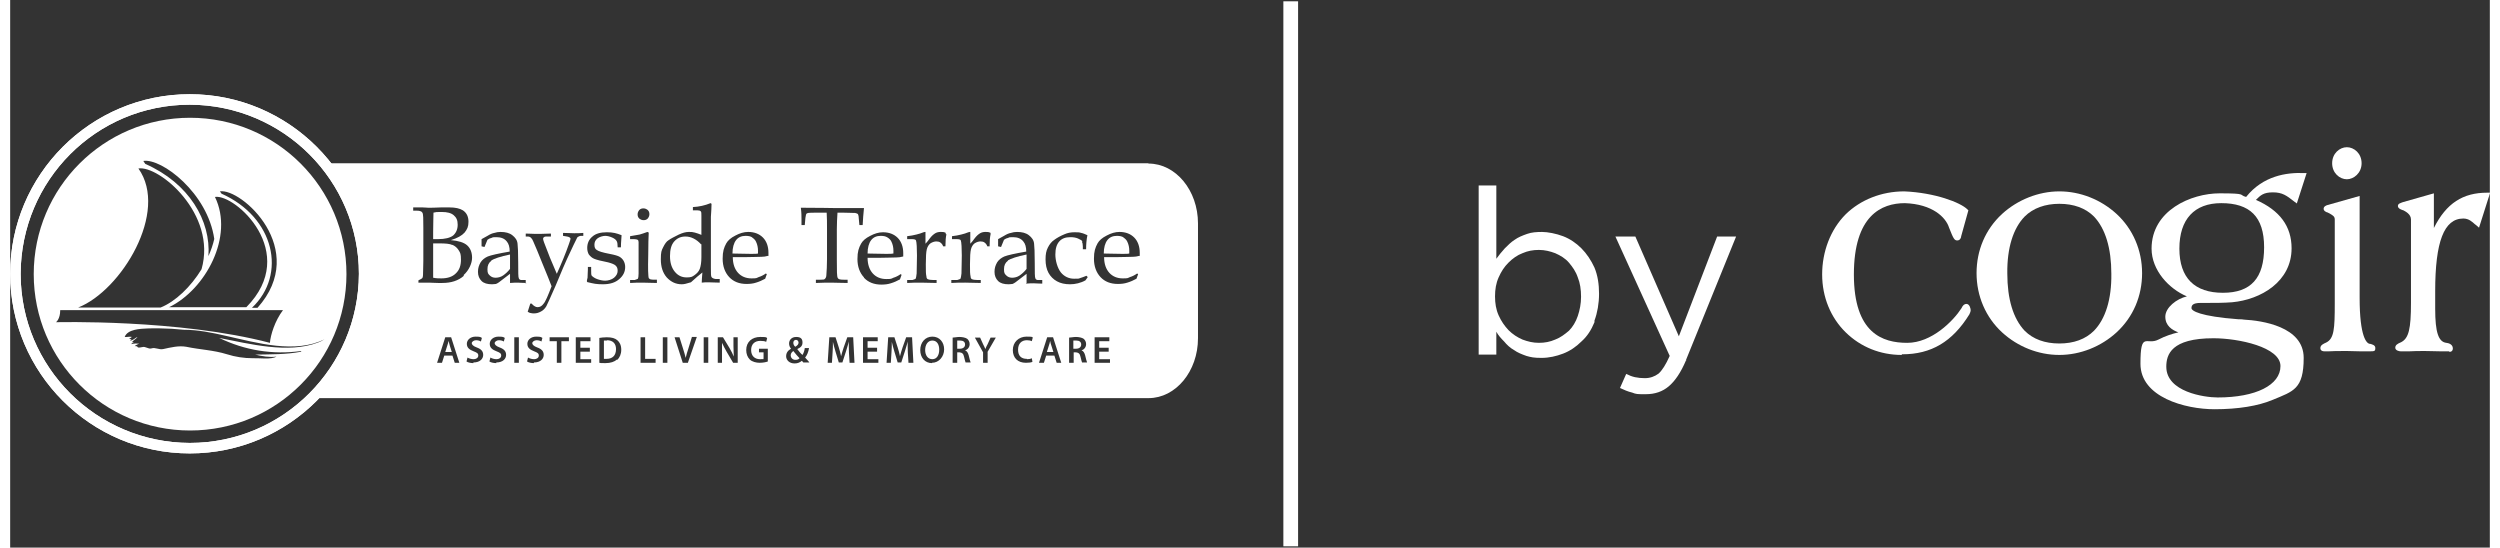 <?xml version="1.0" encoding="UTF-8"?> <svg xmlns="http://www.w3.org/2000/svg" xmlns:i="http://ns.adobe.com/AdobeIllustrator/10.0/" id="Layer_1" width="10.5in" height="2.3in" version="1.1" viewBox="0 0 758 167.4"><rect x="0" y="0" width="758" height="167.4" fill="#333333" stroke="none"/><defs><style> .st0 { fill-rule: evenodd; } .st0, .st1 { fill: #fff; } </style></defs><g><path class="st1" d="M0,83.7C0,53.4,24.6,28.8,54.9,28.8h0c30.3,0,54.9,24.6,54.9,54.9h0c0,30.3-24.6,54.9-54.9,54.9h0C24.6,138.6,0,114,0,83.7H0ZM3.2,83.7c0,28.5,23.1,51.6,51.7,51.7h0c28.5,0,51.6-23.1,51.7-51.7h0c0-28.5-23.1-51.6-51.7-51.7h0c-28.6,0-51.6,23.1-51.7,51.7h0Z"></path><path class="st1" d="M0,83.7C0,53.4,24.6,28.8,54.9,28.8h0c30.3,0,54.9,24.6,54.9,54.9h0c0,30.3-24.6,54.9-54.9,54.9h0C24.6,138.6,0,114,0,83.7H0ZM3.2,83.7c0,28.5,23.1,51.6,51.7,51.7h0c28.5,0,51.6-23.1,51.7-51.7h0c0-28.5-23.1-51.6-51.7-51.7h0c-28.6,0-51.6,23.1-51.7,51.7h0Z"></path><path class="st1" d="M55,36c-26.4,0-47.8,21.4-47.8,47.8s21.4,47.8,47.8,47.8,47.8-21.4,47.8-47.8-21.4-47.8-47.8-47.8ZM75.7,94.1h-1.8c10.8-10.2,6.9-27.7-9.3-34.9,0,0-.3-.5-.5-.7,6.5-1.1,27.5,17.7,11.5,35.6ZM72.1,93.9h-16.9s-2.2,0-2.2,0h0s-4.4,0-4.4,0c11.1-5.4,19.9-21.6,14-33.7,6.1-1,26.1,17,9.6,33.7ZM62.4,73c-.4,1.8-1,3.5-1.8,5.3.8-10.8-5.9-22.3-19.3-28.2,0,0-.4-.6-.6-.9,5.6-.9,19.7,9.8,21.7,23.9ZM39.2,51.5c6.3-1,24.1,13.9,19.3,30.8-3.3,5.4-8,9.9-12.5,11.7h-25.2c13.2-5.2,27.8-29.3,18.4-42.5ZM14,98.5s1.3-.9,1.3-3.7h68.1c-2.5,3.3-3.8,7.6-4,10-27.9-7.3-65.4-6.3-65.4-6.3ZM89,107.5c-4.6.9-9.4.8-14.1.9,2.1.5,4.4.9,6.5.6-1.6,1-5.4.4-7.3.5-2.6,0-5.3-.4-7.8-1.2-4.2-1.3-8.2-1.4-12.5-2.3-2.3-.4-4.7.2-7,.7-1.3.3-2.4-.6-3.6-.2-1,.3-1.8-.7-2.8-.4-.5.1-1,.2-1.4.1h0c0,0,0,0,0,0v-.2h-.3s0-.2,0-.2c-.2,0-.4,0-.6,0,.3-.4.9-.5,1.4-.8-.4.1-.7,0-1.1,0-.5,0-.9.1-1.4.2.1-.3.6-.4.8-.6h-.6c.5-.6,1.2-1,1.7-1.5-.2-.1-1,.5-1.1.6-.3.1-.8.5-1.1.4,0-.2.3-.4.5-.5-.3.1-.6,0-.9,0,.3-.1.6-.4.9-.6-.7-.2-1.5.1-2.2,0,.9-2.4,4.8-2.5,7-2.6,2.5-.1,5,0,7.4.1l3.6.3c4.4,0,8.8.9,13.1,1.9,9.4,2.1,21,5.5,30,1-.6.4-1.4.8-2,1-9.1,3.5-21,.4-30.2-1.4,7.8,3.8,16.4,5.2,25,4Z"></path><g><path class="st0" d="M211.2,74.7c-.7-.8-1.5-1.4-2.3-1.8-.8-.4-1.6-.6-2.5-.6-1.4,0-2.5.5-3.4,1.5s-1.3,2.5-1.3,4.5.5,3.6,1.5,4.8c1,1.2,2.2,1.7,3.6,1.7s1.7-.2,2.4-.7c.7-.5,1.3-1.1,1.6-1.9.3-.8.5-2,.5-3.6v-4Z"></path><path class="st0" d="M147.1,79.7c-.8.6-1.2,1.4-1.2,2.6s.2,1.4.7,1.9c.5.5,1.1.7,1.8.7s1.6-.2,2.3-.7c.7-.5,1.4-1.1,2.1-2v-3.6s0-.8,0-.8c-3,.6-4.9,1.3-5.7,1.8Z"></path><path class="st0" d="M281.9,104.1c-1.4,0-2.2,1.3-2.2,2.9s.8,2.8,2.2,2.8,2.1-1.3,2.1-2.9-.7-2.8-2.1-2.8Z"></path><path class="st0" d="M305,79.7c-.8.6-1.2,1.4-1.2,2.6s.2,1.4.7,1.9c.5.5,1.1.7,1.8.7s1.6-.2,2.3-.7c.7-.5,1.4-1.1,2.1-2v-3.6s0-.8,0-.8c-3,.6-4.9,1.3-5.7,1.8Z"></path><path class="st0" d="M290.4,104.1c-.5,0-.7,0-.9,0v2.5h.8c1,0,1.6-.5,1.6-1.3s-.6-1.2-1.5-1.2Z"></path><path class="st0" d="M241,104.8c0-.4-.2-.9-.8-.9s-.8.5-.8.9.2.9.6,1.2c.7-.4,1-.8,1-1.3Z"></path><path class="st0" d="M226.9,72.6c-.6-.4-1.3-.5-2.1-.5-1.2,0-2.2.4-2.9,1.3-.7.9-1.1,2.3-1.1,4.1,1.7,0,3.5.1,5.5.1s1.6,0,2.3-.1v-.9c0-.9-.2-1.9-.6-2.7-.2-.5-.7-1-1.2-1.3Z"></path><path class="st0" d="M238.6,108.6c0,.8.6,1.4,1.4,1.4s1-.2,1.3-.5c-.5-.5-1.2-1.3-1.9-2.2-.4.3-.8.7-.8,1.3Z"></path><path class="st0" d="M182.5,104.1c-.5,0-.8,0-1,0v5.6c.2,0,.5,0,.8,0,1.8,0,2.9-1,2.9-3,0-1.7-1-2.7-2.8-2.7Z"></path><path class="st0" d="M270,77.5v-.9c0-.9-.2-1.9-.6-2.7-.2-.5-.7-1-1.2-1.3-.6-.4-1.3-.5-2.1-.5-1.2,0-2.2.4-2.9,1.3-.7.9-1.1,2.3-1.1,4.1,1.7,0,3.5.1,5.5.1s1.6,0,2.3-.1Z"></path><path class="st0" d="M134,104.2h0c-.1.5-.2,1-.4,1.5l-.6,1.9h2l-.6-1.9c-.1-.5-.3-1-.4-1.5Z"></path><path class="st0" d="M135.4,72c.9-.8,1.4-1.9,1.4-3.3s-.4-2.2-1.2-2.9c-.8-.7-2-1-3.7-1s-1.6,0-2.5.2c0,1.3-.1,3.3-.1,6v2.1c.5,0,1,0,1.5,0,2.1,0,3.7-.4,4.6-1.1Z"></path><path class="st0" d="M325.9,104.1c-.5,0-.7,0-.9,0v2.5h.8c1,0,1.6-.5,1.6-1.3s-.6-1.2-1.5-1.2Z"></path><path class="st0" d="M347.9,49.9H96.7c7.4,9.2,11.8,20.9,11.8,33.6s-6.1,28.4-15.8,38.2h255.3c8.3,0,15.1-8.2,15.1-18.3v-35.1c0-10.1-6.8-18.3-15.1-18.3ZM192.3,64.2c.4-.4.8-.5,1.3-.5s.9.2,1.3.5c.4.4.5.8.5,1.3s-.2.9-.5,1.3c-.4.4-.8.5-1.3.5s-.9-.2-1.3-.5c-.4-.4-.5-.8-.5-1.3s.2-.9.5-1.3ZM135.9,110.9l-.7-2.2h-2.5l-.7,2.2h-1.5l2.5-7.8h1.8l2.5,7.8h-1.5ZM138.7,84.3c-1.7,1.5-3.9,2.2-6.6,2.2h-1.3c-1.1,0-2-.1-2.7-.1s-1.2,0-2,0h-1.3s0-.7,0-.7c.7-.3,1.1-.6,1.2-.7.1-.2.2-.5.2-.9,0-1.3.1-2.7.1-4.4v-10.1c0-2.7,0-4.2-.3-4.6-.2-.4-.8-.6-1.7-.6h-1.1v-1h2.8c.8,0,1.4.1,1.8.1.7,0,2,0,4-.1h2.4c1.9,0,3.2.3,4.2.9,1.2.8,1.7,2,1.7,3.5s-.4,2.3-1.2,3.3c-.8.9-2.2,1.7-4.2,2.3,2.3.2,4,.7,5,1.6,1,.9,1.5,2.2,1.5,3.8s-.9,3.8-2.6,5.3ZM141.6,111c-.8,0-1.7-.2-2.1-.5l.3-1.2c.5.3,1.2.5,1.9.5s1.4-.4,1.4-1.1-.4-.9-1.4-1.3c-1.3-.5-2.1-1.1-2.1-2.3s1.1-2.2,2.7-2.2,1.5.2,1.9.4l-.3,1.1c-.3-.2-.8-.4-1.5-.4s-1.3.5-1.3.9.4.9,1.5,1.3c1.4.5,2,1.2,2,2.3s-.9,2.3-3,2.3ZM148.6,111c-.8,0-1.7-.2-2.1-.5l.3-1.2c.5.3,1.2.5,1.9.5s1.4-.4,1.4-1.1-.4-.9-1.4-1.3c-1.3-.5-2.1-1.1-2.1-2.3s1.1-2.2,2.7-2.2,1.5.2,1.9.4l-.3,1.1c-.3-.2-.8-.4-1.5-.4s-1.3.5-1.3.9.4.9,1.5,1.3c1.4.5,2,1.2,2,2.3s-.9,2.3-3,2.3ZM155.5,110.9h-1.4v-7.8h1.4v7.8ZM157.8,86.5c-1.2,0-2.1-.1-2.6-.1s-1.4,0-2.4.1v-1.4c0-.5,0-.9,0-1.4l-3.4,2.6c-.3.2-.6.4-.9.5-.3,0-.7.1-1.2.1-1.4,0-2.5-.3-3.2-1-.7-.7-1.1-1.6-1.1-2.8s.3-2,.8-2.9c.5-.8,1.3-1.4,2.2-1.8,1-.4,3.2-.9,6.7-1.5,0-1.4-.3-2.4-.9-3.1-.7-.9-1.8-1.3-3.1-1.3s-1,0-1.5.2c-.5.1-.9.3-1.3.6-.3.8-.6,1.5-.9,2.2l-.9-.2v-1.1s0-1.1,0-1.1l1.8-1c.8-.5,1.5-.8,2.1-.9.6-.2,1.2-.3,1.9-.3,1.5,0,2.7.3,3.6,1,.9.7,1.5,1.5,1.6,2.6.1.8.2,2.7.2,5.8,0,2.9,0,4.5.2,4.8.1.3.4.5.8.5h1.3v1.1ZM160.1,111c-.8,0-1.7-.2-2.1-.5l.3-1.2c.5.3,1.2.5,1.9.5s1.4-.4,1.4-1.1-.4-.9-1.4-1.3c-1.3-.5-2.1-1.1-2.1-2.3s1.1-2.2,2.7-2.2,1.5.2,1.9.4l-.3,1.1c-.3-.2-.8-.4-1.5-.4s-1.3.5-1.3.9.4.9,1.5,1.3c1.4.5,2,1.2,2,2.3s-.9,2.3-3,2.3ZM162.3,95.2c-.7.4-1.4.6-2.1.6s-.6,0-1-.1c-.3,0-.7-.2-1-.4l.8-2.5h.4c.3.4.6.6.9.8.3.2.6.3.9.3.7,0,1.3-.3,1.8-1,.6-.6,1.4-2.5,2.5-5.4-.5-1.3-1.4-3.6-2.9-7.2l-1.5-3.7-1.2-2.8c-.4-1-.9-1.5-1.7-1.5h-.6v-.9c1.1,0,2.1.1,3,.1s2.2,0,4.7-.1v.9h-1.2c-.4,0-.7,0-.9.2-.2.1-.3.3-.3.5s.1.5.3,1.1c1.1,3,2.4,6.2,3.9,9.6,1.4-3.1,2.7-6.2,3.7-9.1.3-.9.5-1.4.5-1.6,0-.3-.4-.6-1.1-.7l-1.2-.2v-.9c1.3,0,2.4.1,3.4.1s1.9,0,2.8-.1v.9h-.6c-.2,0-.5,0-.8.2-.3.1-.5.3-.6.6-.3.6-1.3,2.6-3,6.3-.5,1-1.6,3.7-3.5,8.2-1.6,3.7-2.6,5.8-2.8,6.2-.4.7-1,1.3-1.6,1.6ZM170.7,104.3h-2.2v6.6h-1.4v-6.6h-2.2v-1.2h5.9v1.2ZM177.6,110.9h-4.7v-7.8h4.5v1.2h-3.1v2h2.9v1.2h-2.9v2.3h3.3v1.2ZM185.5,109.9c-.8.7-2,1.1-3.5,1.1s-1.5,0-1.9-.1v-7.6c.6-.1,1.4-.2,2.3-.2,1.5,0,2.5.3,3.2.9.7.6,1.2,1.5,1.2,2.9s-.5,2.4-1.2,3.1ZM186.2,85.3c-1.2,1.1-2.9,1.6-5,1.6s-2.8-.2-4.5-.6c-.3,0-.4-.2-.4-.3v-.2c0-.2.1-.4.2-.9,0-1,.1-1.9.1-2.5v-.8s1,0,1,0v1.1c0,.8,0,1.4.2,1.6.3.3.8.7,1.6,1,.8.3,1.7.5,2.5.5s2-.3,2.7-.9c.7-.6,1.1-1.3,1.1-2.1s-.2-1.2-.6-1.6c-.4-.4-1.2-.7-2.3-1-2.1-.4-3.6-.8-4.3-1.1-.7-.3-1.2-.8-1.6-1.3-.3-.5-.5-1.2-.5-2,0-1.4.5-2.6,1.6-3.5,1-.9,2.5-1.3,4.4-1.3s3,.3,4.5.9c0,.7-.2,2-.2,3.7h-1c0-.9-.1-1.6-.3-1.9-.2-.4-.7-.8-1.4-1.1-.7-.3-1.4-.5-2.1-.5s-1.8.3-2.4.8c-.6.5-.9,1.1-.9,1.9s.2,1.3.7,1.6c.5.4,1.8.8,3.9,1.2,1.6.3,2.6.6,3.1.9.5.3.9.7,1.2,1.2s.5,1.2.5,1.9c0,1.5-.6,2.7-1.9,3.8ZM197.3,110.9h-4.6v-7.8h1.4v6.6h3.2v1.2ZM197.7,86.5c-1.6,0-3-.1-4.3-.1s-2.6,0-3.9.1v-.9h1.4c.5-.2.9-.3,1-.4.1-.2.2-.7.2-1.6,0-1.4,0-3.3,0-5.7s0-3,0-3.9c0-.3-.1-.6-.3-.7s-.5-.2-1.1-.2h-1.2v-.9c1.3-.2,2.3-.4,2.9-.5.6-.2,1.4-.4,2.4-.8l.4.2c0,.8-.1,1.7-.1,2.7,0,3.2-.1,5.5-.1,7s0,2.6.1,3.6c0,.4.1.7.3.8.2.2.6.3,1.2.3h1.1v1.1ZM200.9,110.9h-1.4v-7.8h1.4v7.8ZM207.2,110.9h-1.6l-2.5-7.8h1.5l1.1,3.5c.3,1,.6,1.9.8,2.8h0c.2-.9.5-1.9.8-2.8l1.1-3.6h1.5l-2.7,7.8ZM207.7,86.4c-.9.3-1.7.5-2.4.5-1.8,0-3.3-.7-4.6-2.1-1.2-1.4-1.8-3.2-1.8-5.5s.2-2.7.7-3.7c.5-1,1-1.8,1.7-2.2.7-.5,1.7-1,3.1-1.7,1.1-.5,2.1-.8,3-.8s1.2,0,1.9.2c.7.2,1.3.4,2,.7v-5.9c0-.7,0-1.1-.2-1.3-.2-.2-.5-.3-1-.3h-1.4v-1c1.9-.1,3.7-.5,5.4-1.2l.3.2c0,1.1-.1,2.4-.2,4v4.3c0,0,0,1.4,0,1.4v9.7c0,1.8,0,2.8.2,3,.2.3.6.5,1.3.6h1.2v1.1c-1.3,0-2.5-.1-3.5-.1s-.9,0-2,.1c0-.7.1-1.8.2-3.1-.9.7-2.1,1.7-3.5,3ZM213.4,110.9h-1.4v-7.8h1.4v7.8ZM222.5,110.9h-1.5l-2-3.4c-.5-.9-1-1.8-1.4-2.7h0c0,1,0,2,0,3.3v2.8h-1.3v-7.8h1.6l2,3.3c.5.9,1,1.8,1.3,2.6h0c0-1-.1-2-.1-3.2v-2.7h1.3v7.8ZM231.6,110.5c-.5.2-1.5.4-2.5.4s-2.3-.3-3-1c-.7-.7-1.1-1.7-1.1-2.9,0-2.5,1.8-4,4.3-4s1.7.2,2.1.4l-.3,1.1c-.4-.2-.9-.3-1.8-.3-1.7,0-2.8,1-2.8,2.8s1.1,2.8,2.7,2.8.9,0,1.1-.2v-1.9h-1.4v-1.1h2.7v3.9ZM231.7,78.2c-.7.2-1.4.3-2,.3-1.2,0-2.8.1-4.8.1h-4c0,2.1.6,3.7,1.6,4.8,1,1.1,2.4,1.7,4.1,1.7s1.5-.1,2.2-.4c.7-.2,1.5-.6,2.2-1.1l.3.2-.5,1.4c-.9.5-1.8.9-2.8,1.2-.9.3-1.9.4-2.9.4-2.2,0-4-.7-5.3-2.1-1.3-1.4-2-3.3-2-5.6s.4-3.4,1.1-4.7c.5-.9,1.4-1.7,2.8-2.4,1.3-.7,2.6-1.1,3.9-1.1,1.9,0,3.4.6,4.5,1.7,1.1,1.1,1.7,2.7,1.7,4.7v1ZM242.6,110.9c-.2-.2-.4-.4-.6-.6-.6.5-1.3.8-2.2.8-1.7,0-2.6-1.1-2.6-2.2s.6-1.8,1.5-2.3h0c-.4-.5-.6-1-.6-1.6,0-1,.7-2,2.2-2s1.9.7,1.9,1.7-.5,1.5-1.6,2h0c.5.7,1.1,1.4,1.6,1.8.3-.5.6-1.2.7-2.1h1.3c-.2,1.2-.6,2.2-1.2,2.9.4.5.9.9,1.3,1.5h-1.7ZM256.6,110.9l-.2-3.2c0-1-.1-2.2,0-3.3h0c-.3.9-.6,2-.9,3l-1.1,3.4h-1.1l-1-3.3c-.3-1-.6-2.1-.8-3h0c0,1,0,2.3-.1,3.3l-.2,3.1h-1.3l.5-7.8h1.9l1,3.1c.3.9.5,1.8.7,2.7h0c.2-.8.5-1.8.8-2.7l1.1-3.1h1.8l.4,7.8h-1.4ZM258.2,65.1c-1.2,0-2.5-.1-4-.1h-1.3c-.1,1.6-.2,3.3-.2,5.1v9.2c0,3.4,0,5.3.3,5.7.2.4.8.5,1.8.5h1.2v1c-1.9,0-3.5-.1-4.9-.1s-2.9,0-4.8.1v-1h1.4c.7,0,1.2,0,1.4-.3.2-.2.4-.6.4-1.1.1-1.3.2-2.9.2-4.9v-9.2c0-1.8,0-3.5-.1-5h-1.6c-2.7,0-4.1,0-4.4.2-.3.1-.4.6-.5,1.4l-.2,2.2h-1v-1.9c0-.8,0-1.9-.2-3.4,5.8,0,9.3.1,10.3.1h9c-.2,1.7-.3,3.5-.4,5.2h-1l-.2-2.1c0-.7-.2-1.2-.3-1.3-.1-.1-.4-.2-.8-.3ZM265.4,110.9h-4.7v-7.8h4.5v1.2h-3.1v2h2.9v1.2h-2.9v2.3h3.3v1.2ZM261,84.8c-1.3-1.4-2-3.3-2-5.6s.4-3.4,1.1-4.7c.5-.9,1.4-1.7,2.8-2.4,1.3-.7,2.6-1.1,3.9-1.1,1.9,0,3.4.6,4.5,1.7,1.1,1.1,1.7,2.7,1.7,4.7v1c-.7.2-1.4.3-2.1.3-1.2,0-2.8.1-4.8.1h-4c0,2.1.6,3.7,1.6,4.8,1,1.1,2.4,1.7,4.1,1.7s1.5-.1,2.2-.4c.7-.2,1.5-.6,2.2-1.1l.3.2-.5,1.4c-.9.5-1.8.9-2.8,1.2-.9.3-1.9.4-2.9.4-2.2,0-4-.7-5.3-2.1ZM274.6,110.9l-.2-3.2c0-1-.1-2.2,0-3.3h0c-.3.9-.6,2-.9,3l-1.1,3.4h-1.1l-1-3.3c-.3-1-.6-2.1-.8-3h0c0,1,0,2.3-.1,3.3l-.2,3.1h-1.3l.5-7.8h1.9l1,3.1c.3.9.5,1.8.7,2.7h0c.2-.8.5-1.8.8-2.7l1.1-3.1h1.8l.4,7.8h-1.4ZM281.8,111c-2.2,0-3.6-1.7-3.6-4s1.5-4.1,3.7-4.1,3.6,1.7,3.6,3.9-1.6,4.1-3.7,4.1ZM286.2,71.6c-.2.9-.3,2.1-.3,3.7h-.7c-.2-.6-.5-.9-.9-1.2-.3-.2-.7-.3-1.2-.3s-1.2.2-1.8.6c-.5.4-.9,1-1.1,1.8-.2.8-.3,2.3-.3,4.6s0,2.8.2,3.8c0,.4.2.6.3.7.4.2,1,.3,1.8.3h1v.9c-1.7,0-3.2-.1-4.7-.1s-2.9,0-4.3.1v-.9h1.6c.6-.2.9-.3,1-.4.1-.2.2-.7.3-1.6,0-1.6.1-3.4.1-5.5s-.1-4.1-.3-4.6c-.1-.3-.6-.4-1.3-.4h-1.4v-.9c1-.1,2-.3,2.8-.5.8-.2,1.5-.4,2.2-.7.2,0,.3-.1.4-.1s.2,0,.2,0c0,0,0,.2,0,.4v3.2c.4-.4.8-.9,1.3-1.6.6-.8,1.2-1.3,1.7-1.6.5-.3,1.1-.4,1.6-.4s1.1,0,1.4.2c.2,0,.2.2.2.3v.2ZM287.9,85.6h1.6c.6-.2.9-.3,1-.4.1-.2.2-.7.3-1.6,0-1.6.1-3.4.1-5.5s-.1-4.1-.3-4.6c-.1-.3-.6-.4-1.3-.4h-1.4v-.9c1-.1,2-.3,2.8-.5.8-.2,1.5-.4,2.2-.7.2,0,.3-.1.4-.1s.2,0,.2,0c0,0,0,.2,0,.4v3.2c.4-.4.8-.9,1.3-1.6.6-.8,1.2-1.3,1.7-1.6.5-.3,1.1-.4,1.6-.4s1,0,1.4.2c.2,0,.2.2.2.3v.2c-.2.9-.3,2.1-.3,3.7h-.7c-.2-.6-.5-.9-.9-1.2-.3-.2-.7-.3-1.2-.3s-1.2.2-1.8.6c-.5.4-.9,1-1.1,1.8-.2.8-.3,2.3-.3,4.6s0,2.8.2,3.8c0,.4.2.6.3.7.4.2,1,.3,1.8.3h1v.9c-1.7,0-3.2-.1-4.7-.1s-2.9,0-4.3.1v-.9ZM292.1,110.9c-.1-.2-.3-.9-.5-1.8-.2-1-.6-1.3-1.4-1.4h-.7v3.2h-1.4v-7.7c.5,0,1.3-.2,2.1-.2s1.9.2,2.4.6c.4.4.7.9.7,1.6,0,1-.7,1.7-1.4,1.9h0c.6.2.9.8,1.1,1.5.2,1,.5,1.9.6,2.2h-1.5ZM298.8,107.6v3.3h-1.4v-3.2l-2.5-4.5h1.6l.9,2c.3.6.5,1,.7,1.5h0c.2-.5.4-1,.7-1.5l.9-2h1.6l-2.6,4.5ZM310.8,109.8c.6,0,1.2-.1,1.5-.3l.2,1.1c-.3.2-1.1.3-2,.3-2.5,0-4-1.5-4-3.9s1.8-4.1,4.2-4.1,1.6.2,1.9.3l-.3,1.1c-.4-.2-.9-.3-1.5-.3-1.6,0-2.7,1-2.7,2.9s1,2.8,2.7,2.8ZM310.7,86.5v-1.4c0-.5,0-.9,0-1.4l-3.4,2.6c-.3.2-.6.4-.9.5-.3,0-.7.1-1.2.1-1.4,0-2.5-.3-3.2-1-.7-.7-1.1-1.6-1.1-2.8s.3-2,.8-2.9c.5-.8,1.3-1.4,2.2-1.8,1-.4,3.2-.9,6.7-1.5,0-1.4-.3-2.4-.9-3.1-.7-.9-1.8-1.3-3.1-1.3s-1,0-1.5.2c-.5.1-.9.3-1.3.6-.3.8-.6,1.5-.9,2.2l-.9-.2v-1.1s0-1.1,0-1.1l1.8-1c.8-.5,1.5-.8,2.1-.9.6-.2,1.2-.3,1.9-.3,1.5,0,2.7.3,3.6,1s1.5,1.5,1.6,2.6c.1.8.2,2.7.2,5.8,0,2.9,0,4.5.2,4.8.1.3.4.5.8.5h1.3v1.1c-1.2,0-2.1-.1-2.6-.1s-1.4,0-2.4.1ZM319.9,110.9l-.7-2.2h-2.5l-.7,2.2h-1.5l2.5-7.8h1.8l2.5,7.8h-1.5ZM327.7,110.9c-.1-.2-.3-.9-.5-1.8-.2-1-.6-1.3-1.4-1.4h-.7v3.2h-1.4v-7.7c.5,0,1.3-.2,2.1-.2s1.9.2,2.4.6c.4.4.7.9.7,1.6,0,1-.7,1.7-1.4,1.9h0c.6.2.9.8,1.1,1.5.2,1,.5,1.9.6,2.2h-1.5ZM327.8,73.8c-.2-.3-.7-.6-1.4-.9-.7-.3-1.5-.4-2.3-.4-1.5,0-2.6.4-3.4,1.3s-1.2,2.2-1.2,4,.6,4.1,1.7,5.5c1,1.2,2.4,1.9,4,1.9s1.3,0,1.9-.2c.6-.2,1.2-.4,1.9-.7l.4.4-.7,1c-.7.4-1.5.7-2.3.9-.8.2-1.6.3-2.4.3-1.6,0-2.9-.3-4-.9-1.1-.6-2-1.5-2.6-2.6-.6-1.1-.9-2.5-.9-4.1s.2-2.6.7-3.6c.5-1,1.1-1.8,2-2.4.8-.6,1.9-1.2,3.1-1.7.9-.4,1.9-.6,3-.6s1.5,0,2.1.2c.6.1,1.2.4,1.9.7-.3,1.4-.4,2.9-.4,4.3h-1v-.8c0-.7-.1-1.2-.3-1.5ZM336.2,110.9h-4.7v-7.8h4.5v1.2h-3.1v2h2.9v1.2h-2.9v2.3h3.3v1.2ZM345.2,78.2c-.7.2-1.4.3-2,.3-1.2,0-2.8.1-4.8.1h-4c0,2.1.6,3.7,1.6,4.8,1,1.1,2.4,1.7,4.1,1.7s1.5-.1,2.2-.4c.7-.2,1.5-.6,2.2-1.1l.3.2-.5,1.4c-.9.5-1.8.9-2.8,1.2-.9.3-1.9.4-2.9.4-2.2,0-4-.7-5.3-2.1s-2-3.3-2-5.6.4-3.4,1.1-4.7c.5-.9,1.4-1.7,2.8-2.4,1.3-.7,2.6-1.1,3.9-1.1,1.9,0,3.4.6,4.5,1.7,1.1,1.1,1.7,2.7,1.7,4.7v1Z"></path><path class="st0" d="M340.4,72.6c-.6-.4-1.3-.5-2.1-.5-1.2,0-2.2.4-2.9,1.3-.7.9-1.1,2.3-1.1,4.1,1.7,0,3.5.1,5.5.1s1.6,0,2.3-.1v-.9c0-.9-.2-1.9-.6-2.7-.2-.5-.7-1-1.2-1.3Z"></path><path class="st0" d="M135.2,74.9c-.8-.4-2.2-.5-4-.5s-1.2,0-1.9,0v7.8c0,.7,0,1.3,0,1.7s0,.6,0,1c1,.2,1.8.2,2.5.2,1.9,0,3.4-.5,4.4-1.5,1.1-1,1.6-2.4,1.6-4.2s-.2-2.1-.7-2.9c-.5-.8-1.1-1.3-2-1.7Z"></path><path class="st0" d="M317.9,104.2h0c-.1.5-.2,1-.4,1.5l-.6,1.9h2l-.6-1.9c-.2-.5-.3-1-.4-1.5Z"></path></g></g><g><path class="st1" d="M484.3,98.5c-1,2.4-2.2,4.3-4,5.9-1.6,1.6-3.5,2.9-5.6,3.7-2.1.8-4.3,1.3-6.6,1.3s-3.2-.2-4.6-.6c-1.4-.5-2.7-1-3.8-1.8-1.1-.6-2.2-1.6-3-2.6-1-1-1.8-1.9-2.4-3v7h-5.4v-51.7h5.4v22.4c.8-1.1,1.6-2.1,2.6-3.2,1-1,1.9-1.9,3-2.6,1.1-.8,2.4-1.3,3.8-1.8,1.4-.5,2.9-.6,4.6-.6s4.3.5,6.4,1.3c2.1.8,4,2.1,5.6,3.7,1.6,1.6,3,3.7,4,5.9,1,2.4,1.4,5.1,1.4,8s-.5,5.8-1.4,8.2v.5ZM479.2,84.8c-.6-1.8-1.6-3.2-2.7-4.5-1.1-1.3-2.6-2.2-4.2-2.9-1.6-.6-3.2-1-5-1s-3.4.3-5,1c-1.6.6-3,1.6-4.3,2.9-1.3,1.3-2.2,2.7-3,4.5-.8,1.8-1.1,3.7-1.1,5.8s.3,4,1.1,5.8c.8,1.8,1.8,3.2,3,4.5,1.3,1.3,2.7,2.2,4.3,2.9,1.6.6,3.2,1,5,1s3.4-.3,5-1c1.6-.6,2.9-1.6,4.2-2.7,1.1-1.1,2.1-2.7,2.7-4.5.6-1.8,1-3.7,1-5.9s-.3-4.2-1-5.9v.2Z"></path><path class="st1" d="M512.3,110.1c-1.6,3.8-3.4,6.4-5.3,8-1.9,1.6-4.2,2.4-7,2.4s-2.9,0-4.2-.5c-1.3-.3-2.4-.8-3.7-1.4l1.9-4.3c1,.5,1.8.8,2.7,1,1,.2,1.9.3,3,.3,1.6,0,3-.5,4.2-1.4,1.1-1,2.2-2.7,3.4-5.4l-16.6-36.5h6.1l13.3,30.5,11.7-30.5h5.8l-15.3,37.7.2.2Z"></path><path class="st1" d="M578.2,108.5c-6.5,0-12.5-2.4-17.1-6.9-4.6-4.5-7.2-10.8-7.2-17.7s2.5-13.7,7.2-18.4c4.5-4.4,10.9-7,17.9-7,9.4.4,17.2,3.4,19.3,5.5l.3.3-2.2,7.9c0,.4-.3,1.3-1.2,1.3s-1.2-.6-2.5-3.9c-1-3.2-5.1-7.2-13.5-7.5-7.2,0-15.6,3.8-15.6,21.8s8.8,20.9,16.3,20.9,14.1-6.7,16.6-10.6c.4-.9.9-1.3,1.5-1.3,1,0,1.3,1.5,1.3,1.9s-.2.9-.4,1.3c-5.2,8.4-11.7,12.2-20.5,12.2h-.1Z"></path><path class="st1" d="M626.4,108.5c-6.4,0-12.7-2.5-17.5-6.9-5-4.6-7.8-11.1-7.8-18.1s2.7-13.4,7.8-18.1c4.7-4.3,11.1-6.9,17.5-6.9s12.7,2.5,17.5,6.9c5,4.6,7.8,11.1,7.8,18.1s-2.7,13.4-7.8,18.1c-4.7,4.3-11,6.9-17.5,6.9ZM626.4,62.3c-4.3,0-8,1.3-10.6,3.9-3.5,3.6-5.4,9.6-5.3,17.4,0,7.8,1.8,13.8,5.3,17.5,2.6,2.6,6.2,3.9,10.6,3.9s8-1.3,10.6-3.9c3.5-3.6,5.4-9.6,5.3-17.4,0-7.8-1.8-13.8-5.3-17.5-2.6-2.6-6.2-3.9-10.6-3.9Z"></path><path class="st1" d="M721.2,107.4h-2.6c-1.4,0-2.9-.1-4.2-.1-2.8,0-4.5,0-5.7.1h-1.2c-1.3,0-1.3-.8-1.3-1,0-.9.9-1.3,1.8-1.7,2.4-1.2,2.6-4.2,2.6-11.9v-25.7c0-.9-.5-1.2-1.5-1.8-.3-.1-.5-.3-.8-.4h-.1c-.4-.2-1-.4-1-1.1s.8-1,1.1-1.1l9.9-2.8v31.1c0,12.2,2.2,13.9,3,14.1h.2c.7.2,1.6.4,1.6,1.3s-.2,1-1.7,1h-.1Z"></path><path class="st1" d="M745.6,107.4h-2.5c-1.4,0-3.2-.1-4.9-.1s-3.5,0-4.9.1h-2.5c-.6,0-1.7-.3-1.7-1.1s.6-1.2,1.8-1.7c2.3-1.2,3-4,3-12v-25.5c0-1.7-1.8-2.5-2.3-2.8-.4-.1-1.7-.5-1.7-1.3s.8-.9,1.5-1.2l9.5-2.7v10.6c3.8-7.6,8.9-10.8,16.3-10.8h.9l-3.4,10.7-.8-.7c-.1-.1-.2-.2-.4-.3-.9-.8-1.9-1.8-3.6-1.8-5.9,0-8.6,7.1-8.6,22.2v5.4c0,7.2,1,10.1,3.4,10.4,1.8.2,2,1.3,2,1.7,0,1.1-1,1.1-1.3,1.1h.3Z"></path><path class="st1" d="M673.9,125.1c-9.1,0-22.7-3.7-22.7-13.9s1.9-5.5,5.5-7.4c2.1-1.1,4.3-1.8,6.1-2.2-1.9-.7-4-2-4-4.8s3.5-5.5,6.6-6.2c-5.5-2.3-10.8-8-10.8-14.6,0-11.7,12.1-16.9,20.8-16.9s5.7.5,8.1,1.1c5.2-6.5,12.4-7.5,17.6-7.3h.9s-3,9.3-3,9.3l-.8-.6c-2.3-1.8-3.6-2.8-6.5-2.8s-3.8.9-5.2,2.3c7.3,3.2,10.9,8.1,10.9,14.8,0,10.2-9.4,15.7-18.2,16.5-2.6.2-5.2.2-7.7.2-.6,0-1.3,0-1.9,0-2.5,0-2.8.8-2.8,1.6s2.5,2.5,14.4,3.4c.7,0,1.3,0,1.6.1,5.5.3,18.3,2.1,18.3,11.7s-3.2,10.2-9.4,12.8c-4.5,1.9-10.6,2.9-17.9,2.9h0ZM673.5,103.4c-12.9,0-14.4,5-14.4,8.7,0,7.7,11.6,9.4,15.7,9.4,11.7,0,19.2-3.8,19.2-9.6s-12.8-8.5-20.5-8.5h0ZM675.9,62.1c-8.2,0-12.8,4.9-12.8,13.9s4.7,13.5,13.3,13.5,12.6-4.5,12.6-13.9-4.4-13.5-13.1-13.5h0Z"></path><path class="st1" d="M714.3,54.8c-2.2,0-4.5-1.9-4.5-4.9s2.3-4.9,4.5-4.9,4.5,1.9,4.5,4.9-2.4,4.9-4.5,4.9Z"></path></g><rect class="st1" x="389.2" y=".4" width="4.5" height="166.6"></rect></svg> 